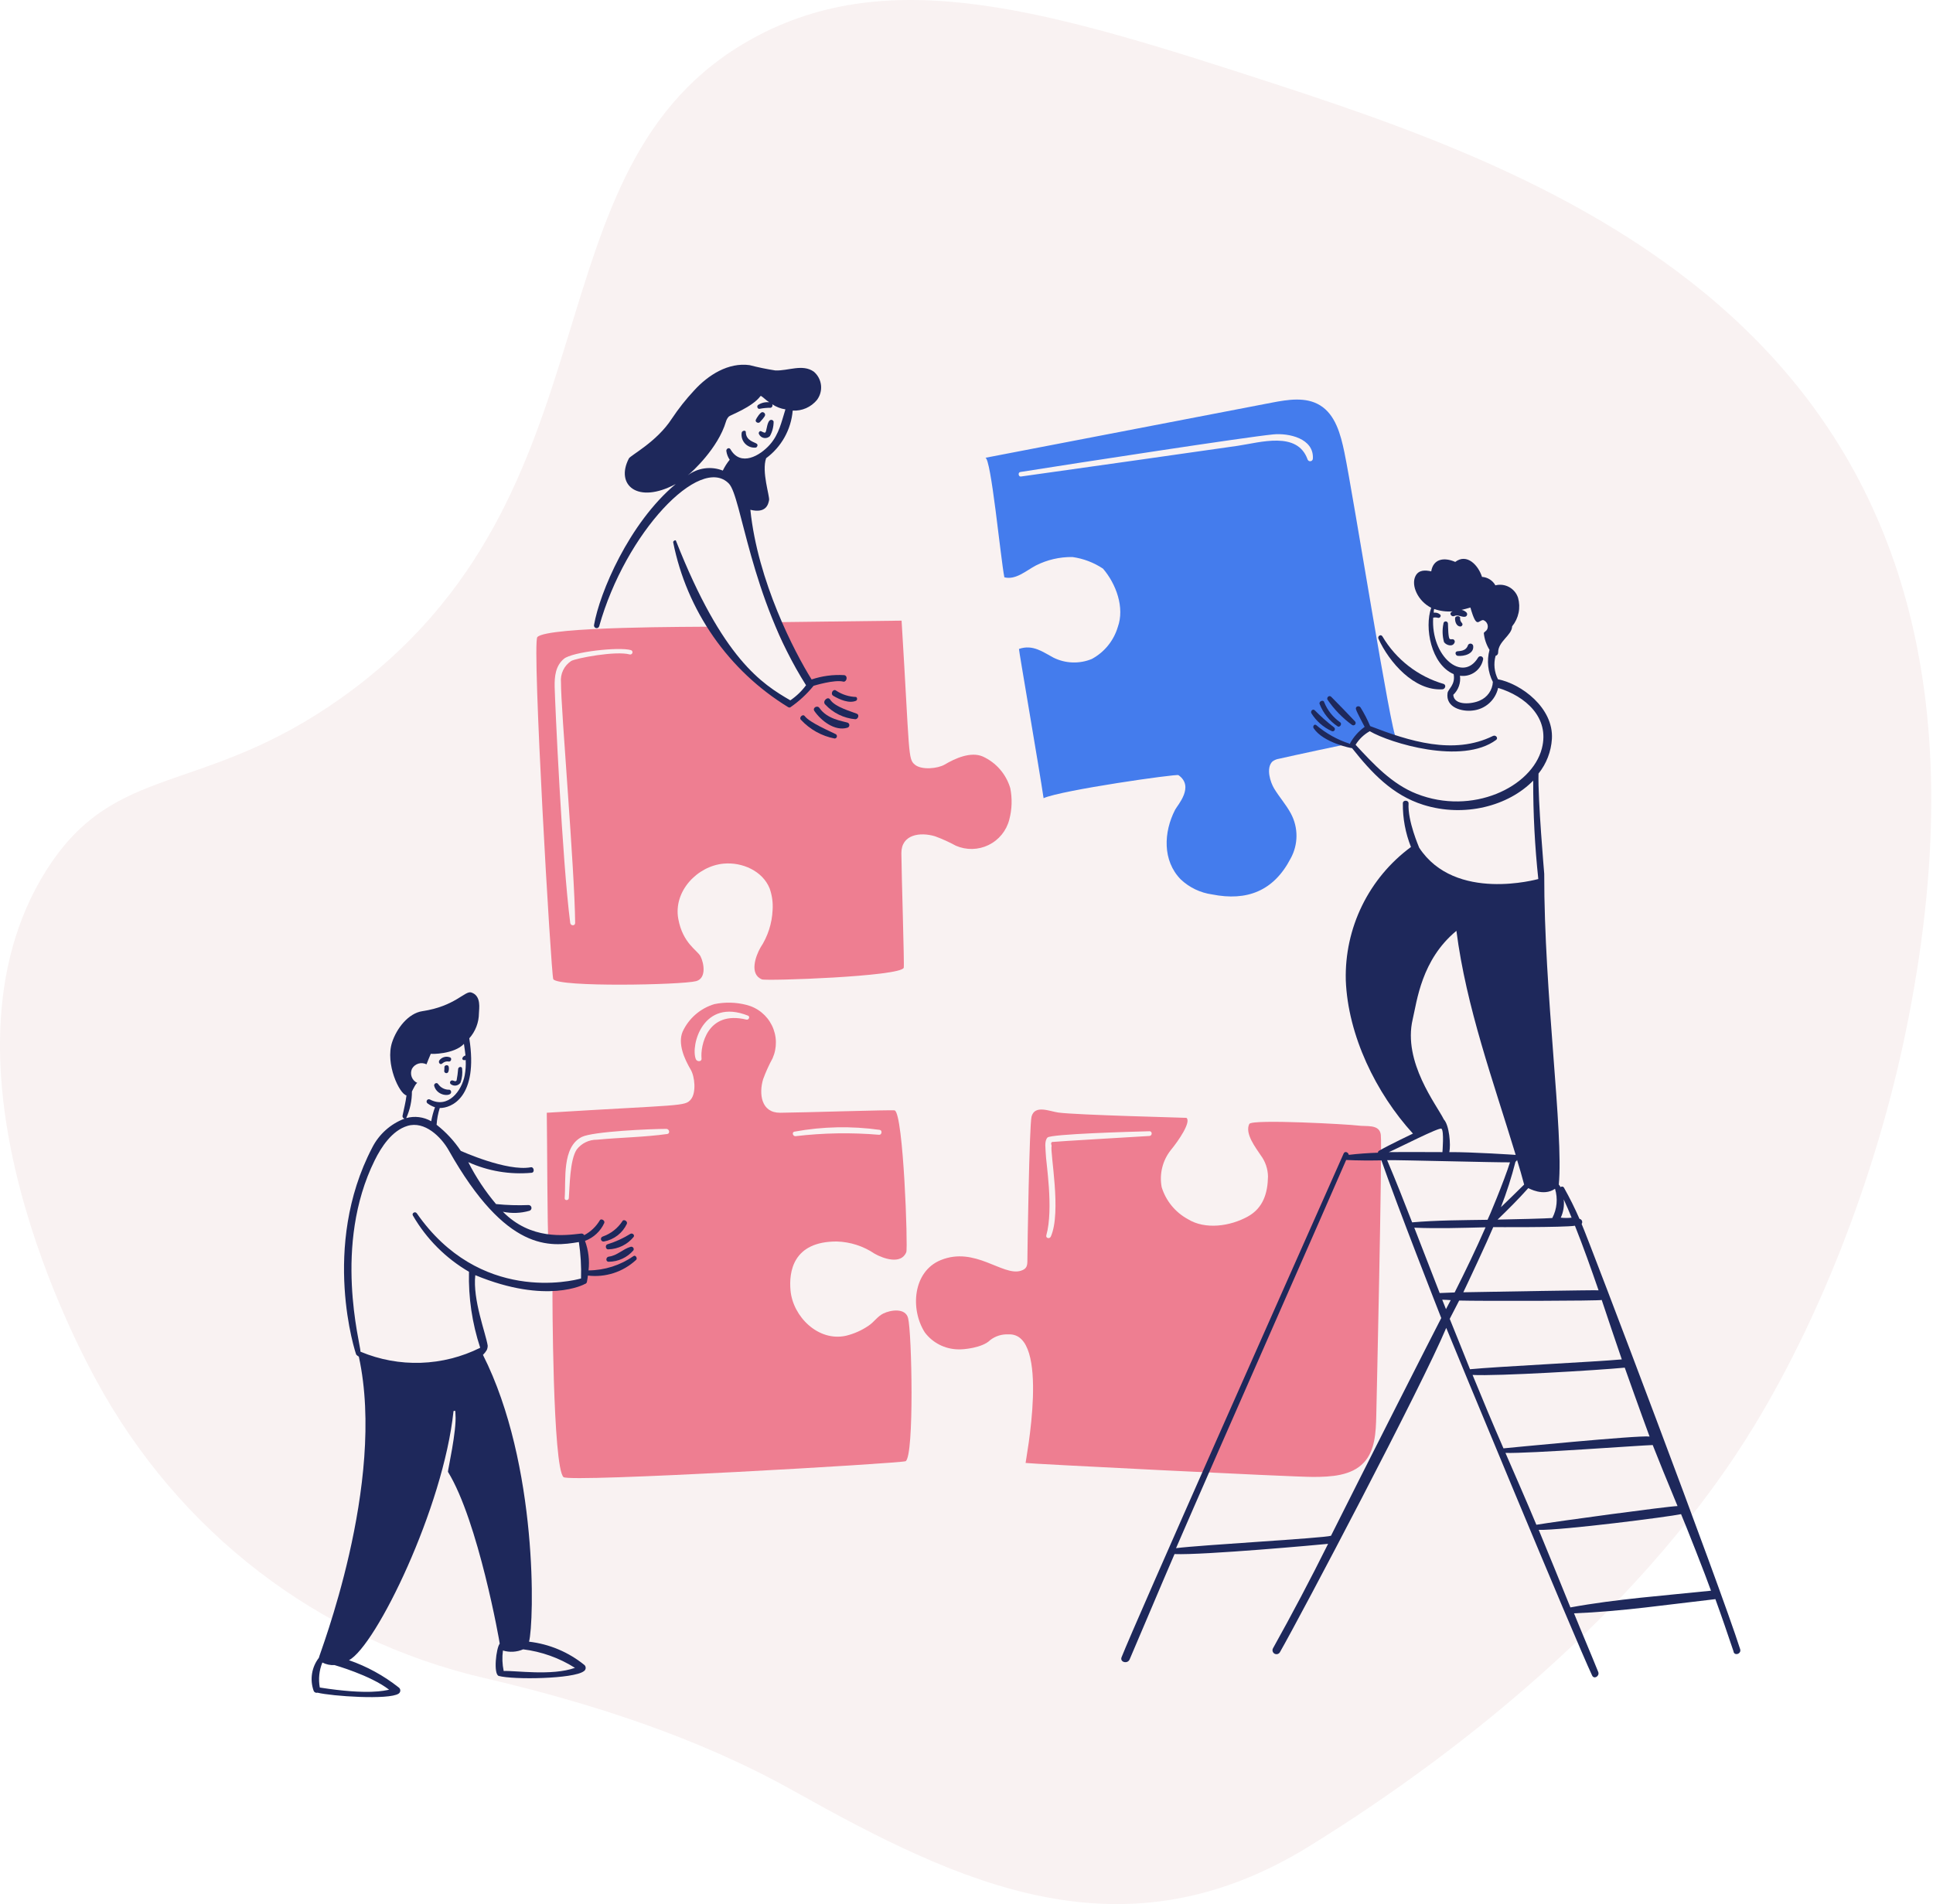 <svg width="748" height="737" viewBox="0 0 748 737" fill="none" xmlns="http://www.w3.org/2000/svg">
<path d="M492.992 32.368C405.617 3.873 344.536 -14.431 291.202 14.916C201.243 64.418 242.749 191.31 132.274 269.978C77.88 308.713 44.665 294.441 17.855 336.96C-29.577 412.185 31.912 524.392 37.156 534.073C69.015 592.897 123.083 634.447 187.072 649.39C228.634 659.097 270.023 672.365 307.241 693.222C372.015 729.526 434.678 759.042 506.664 714.555C570.938 674.835 638.551 618.147 678.824 551.845C706.194 506.788 726.743 451.143 737.363 399.767C791.482 137.941 613.128 71.544 492.992 32.368Z" fill="#F9F2F2"/>
<path d="M534.323 439.208C533.79 434.942 528.68 436.121 525.409 435.629C522.584 435.204 484.41 433.033 483.43 435.018C481.585 438.745 486.049 444.379 487.847 447.132C489.63 449.51 490.616 452.39 490.667 455.361C490.55 461.763 488.825 467.528 482.894 470.828C476.099 474.611 466.365 476.066 459.582 471.817C454.753 469.168 451.145 464.741 449.525 459.476C449.051 456.959 449.125 454.37 449.742 451.885C450.36 449.399 451.507 447.076 453.104 445.075C455.939 441.658 461.028 434.258 459.125 432.658C458.971 432.582 416.613 431.578 409.524 430.6C406.175 430.138 400.378 427.475 399.165 432.201C398.321 435.474 397.564 483.781 397.564 487.514C397.564 489.723 397.489 491.099 394.974 491.856C387.918 493.977 377.27 482.253 363.965 487.741C353.227 492.176 352.171 506.778 357.869 515.703C359.367 517.695 361.298 519.32 363.516 520.455C365.734 521.59 368.182 522.206 370.673 522.257C372.576 522.405 380.177 521.704 383.168 518.674C385.164 517.122 387.651 516.338 390.176 516.466C406.78 515.526 396.729 565.988 396.869 566.227C397.008 566.465 499.647 571.636 508.031 571.636C515.041 571.636 522.994 571.206 527.763 566.075C532.128 561.376 532.419 554.342 532.565 547.943C532.623 545.417 534.934 444.085 534.323 439.208ZM444.802 439.668C438.249 440.075 408.535 441.801 407.772 441.952C406.783 441.877 406.553 442.333 406.934 443.477C406.251 446.067 410.851 469.085 406.629 478.598C406.16 479.66 404.592 479.212 404.883 478.141C407.793 467.726 404.694 449.649 404.656 446.294C404.638 444.696 404.027 441.638 405.34 440.276C406.652 438.914 437.257 438.029 444.808 437.837C445.943 437.808 445.943 439.595 444.802 439.668Z" fill="#EE7E91"/>
<path d="M351.393 510.141C350.34 506.099 344.604 507.001 341.79 508.395C339.497 509.527 338.202 511.739 336.075 513.121C333.414 514.937 330.445 516.254 327.313 517.006C316.639 519.334 306.841 509.614 305.904 499.482C305.235 492.242 306.818 480.474 323.809 480.511C329.035 480.664 334.109 482.302 338.438 485.234C341.639 487.053 348.69 489.64 350.703 484.626C351.378 482.944 349.612 431.056 346.207 429.77C345.442 429.479 309.789 430.643 301.868 430.683C294.552 430.721 293.586 423.376 295.314 417.655C296.335 414.878 297.557 412.179 298.972 409.58C299.854 407.575 300.287 405.401 300.241 403.211C300.195 401.021 299.671 398.868 298.706 396.901C297.741 394.935 296.358 393.203 294.654 391.827C292.95 390.45 290.965 389.463 288.84 388.934C284.776 387.892 280.528 387.793 276.42 388.643C273.738 389.446 271.257 390.811 269.143 392.647C267.029 394.483 265.329 396.747 264.157 399.29C262.175 403.946 264.896 409.97 267.279 413.995C268.865 416.672 269.477 422.899 267.355 425.501C265.074 428.3 263.741 427.482 211.585 430.681C211.739 440.662 211.821 478.672 212.196 479.138C212.74 479.813 223.091 478.675 223.472 478.832C225.236 479.569 226.766 495.536 225.757 496.583C221.912 497.912 217.864 498.557 213.797 498.489C213.718 500.392 213.866 567.904 218.063 571.708C220.42 573.844 349.251 566.362 350.468 565.536C353.808 563.286 352.86 515.772 351.393 510.141ZM307.432 437.993C318.321 435.997 329.46 435.765 340.422 437.307C341.487 437.464 341.26 439.28 340.192 439.21C329.435 438.296 318.613 438.475 307.891 439.745C306.821 439.888 306.282 438.191 307.432 437.993ZM258.212 438.907C249.217 440.155 240.077 440.243 231.015 441.116C229.499 441.095 227.999 441.428 226.635 442.089C225.271 442.751 224.08 443.722 223.158 444.925C220.463 449.022 220.469 459.399 220.111 463.744C220.03 464.733 218.435 464.733 218.511 463.744C219.049 456.658 217.367 443.936 225.14 440.048C229.406 437.915 251.88 436.925 257.901 436.925C259.065 436.998 259.356 438.744 258.212 438.904V438.907ZM288.843 394.634C273.548 390.898 270.984 405 271.47 409.644C271.612 411.018 269.695 411.026 269.261 409.935C267.163 404.723 271.956 386.123 289.451 393.098C290.37 393.47 289.756 394.861 288.843 394.634Z" fill="#EE7E91"/>
<path d="M390.935 305.039C390.14 302.352 388.776 299.867 386.936 297.752C385.096 295.638 382.822 293.944 380.27 292.785C375.614 290.804 369.591 293.525 365.566 295.911C362.889 297.494 356.661 298.108 354.06 295.986C351.261 293.702 352.078 292.369 348.88 240.216C332.5 240.443 316.041 240.598 299.66 240.824C302.572 249.6 307.415 257.611 313.832 264.267C311.522 267.312 308.834 270.05 305.833 272.415C289.985 264.873 277.024 242.521 275.586 242.547C269.562 242.664 211.732 242.39 207.931 246.586C205.793 248.946 213.283 377.772 214.101 378.991C216.207 382.157 263.704 381.22 269.338 379.754C273.38 378.7 272.478 372.965 271.084 370.151C269.955 367.858 264.228 365.204 262.476 355.673C260.498 344.933 269.868 335.202 279.998 334.265C287.238 333.595 295.106 337.105 297.827 343.868C298.768 346.53 299.157 349.355 298.971 352.173C298.75 357.387 297.116 362.443 294.245 366.801C292.429 370.002 289.839 377.053 294.856 379.067C296.535 379.742 348.426 377.976 349.712 374.571C350.003 373.806 348.839 338.152 348.799 330.231C348.758 322.916 356.103 321.949 361.827 323.678C364.604 324.698 367.303 325.921 369.902 327.336C371.907 328.207 374.077 328.632 376.263 328.583C378.448 328.533 380.597 328.01 382.561 327.049C384.524 326.088 386.256 324.713 387.636 323.017C389.016 321.322 390.012 319.347 390.554 317.229C391.613 313.249 391.744 309.078 390.935 305.039ZM243.739 253.308C238.268 251.804 222.932 254.746 221.041 255.823C219.683 256.712 218.596 257.956 217.897 259.421C217.198 260.885 216.915 262.513 217.078 264.128C217.002 274.109 222.374 336.2 222.563 357.23C222.563 358.45 220.817 358.374 220.66 357.23C217.511 332.943 214.767 271.833 214.636 265.955C214.543 261.919 214.927 257.723 218.215 254.985C221.416 252.313 239.458 250.27 244.196 251.632C244.398 251.71 244.564 251.859 244.662 252.053C244.76 252.246 244.783 252.468 244.726 252.677C244.669 252.886 244.536 253.066 244.354 253.183C244.172 253.299 243.952 253.344 243.739 253.308Z" fill="#EE7E91"/>
<path d="M520.227 175.06C518.798 168.201 516.796 160.51 510.781 156.852C505.29 153.506 498.361 154.646 492.038 155.863C455.09 162.965 418.164 170.075 381.26 177.193C383.468 176.736 387.202 216.205 388.651 223.442C393.069 224.585 397.186 220.779 400.841 218.87C405.229 216.648 410.091 215.523 415.01 215.593C419.234 216.19 423.27 217.726 426.822 220.089C431.891 225.985 435.278 235.175 432.534 242.718C431.751 245.335 430.46 247.772 428.734 249.89C427.009 252.007 424.882 253.764 422.477 255.059C420.108 256.031 417.558 256.487 414.999 256.395C412.44 256.303 409.929 255.666 407.636 254.526C403.748 252.489 399.712 249.268 394.302 251.174C394.151 251.25 402.378 298.869 403.827 308.926C410.834 305.801 455.252 299.477 456.015 300.01C462.338 304.433 455.625 311.65 454.72 313.419C450.256 322.082 449.79 333.131 456.928 340.392C460.269 343.531 464.502 345.554 469.043 346.183C482.525 348.863 492.879 344.879 499.444 332.238C500.906 329.579 501.679 326.597 501.692 323.563C501.705 320.529 500.958 317.539 499.519 314.868C497.636 311.35 495.108 308.615 493.045 305.192C491.526 302.675 489.843 297.268 492.358 294.754C493.093 294.194 493.958 293.826 494.872 293.686C499.88 292.522 521.918 287.814 522.834 287.668C524.356 287.427 528.168 282.43 529.615 282.183C533.316 282.839 536.907 284.015 540.28 285.675C538.426 284.956 523.658 191.516 520.227 175.06ZM508.037 177.499C508.03 177.747 507.936 177.984 507.771 178.17C507.606 178.355 507.381 178.477 507.136 178.513C506.891 178.55 506.64 178.499 506.429 178.369C506.217 178.239 506.058 178.039 505.979 177.804C502.028 166.746 487.696 171.254 478.934 172.546C469.639 173.919 413.683 181.82 395.05 184.433C394.058 184.573 393.831 182.836 394.82 182.687C416.855 179.195 482.062 169.164 492.649 168.137C498.67 167.541 508.473 169.653 508.037 177.499Z" fill="#447CED"/>
<path d="M564.111 253.84C566.48 254.093 570.569 253.083 570.054 249.879C569.994 249.676 569.875 249.494 569.713 249.357C569.55 249.221 569.351 249.135 569.14 249.11C568.929 249.086 568.716 249.124 568.526 249.22C568.337 249.316 568.18 249.465 568.075 249.649C567.312 252.164 564.72 251.922 563.884 252.088C562.813 252.301 563.201 253.744 564.111 253.84Z" fill="#1E285B"/>
<path d="M558.552 241.423C558.058 243.769 558.136 246.199 558.778 248.509C559.596 249.743 562.073 250.496 562.818 248.8C562.887 248.677 562.928 248.541 562.939 248.401C562.949 248.26 562.928 248.119 562.877 247.988C562.826 247.857 562.746 247.739 562.644 247.642C562.542 247.545 562.419 247.473 562.285 247.429C561.907 247.345 561.447 247.505 561.066 247.354C560.379 247.124 560.379 242.858 560.303 241.336C560.292 241.103 560.188 240.885 560.016 240.729C559.843 240.573 559.616 240.492 559.384 240.504C559.151 240.515 558.933 240.618 558.777 240.791C558.621 240.963 558.54 241.191 558.552 241.423Z" fill="#1E285B"/>
<path d="M563.046 239.441C563.046 240.66 563.578 242.351 565.025 242.488C565.146 242.493 565.268 242.474 565.381 242.43C565.495 242.386 565.598 242.319 565.684 242.233C565.77 242.147 565.837 242.044 565.881 241.93C565.925 241.817 565.944 241.695 565.938 241.574C565.857 241.041 564.873 240.585 565.025 239.211C565.179 238.367 563.046 238.076 563.046 239.441Z" fill="#1E285B"/>
<path d="M533.41 247.214C537.507 256.252 547.209 267.482 558.171 266.792C559.164 266.731 559.766 265.276 558.704 264.735C548.723 261.838 540.222 255.244 534.935 246.297C534.324 245.308 532.959 246.224 533.41 247.214Z" fill="#1E285B"/>
<path d="M309.946 278.601C313.406 282.341 317.971 284.878 322.975 285.841C323.17 285.837 323.359 285.77 323.514 285.65C323.668 285.53 323.78 285.363 323.831 285.174C323.883 284.985 323.871 284.785 323.799 284.603C323.727 284.421 323.598 284.267 323.431 284.165C321.435 283.126 313.377 279.742 311.393 277.155C310.633 276.162 309.041 277.754 309.946 278.601Z" fill="#1E285B"/>
<path d="M315.125 275.174C317.657 278.896 323.046 283.164 327.929 281.651C328.143 281.588 328.331 281.458 328.464 281.279C328.598 281.1 328.67 280.883 328.67 280.66C328.67 280.437 328.598 280.22 328.464 280.042C328.331 279.863 328.143 279.733 327.929 279.67C326.02 279.07 320.087 278.372 317.11 274.03C316.269 272.811 314.293 273.951 315.125 275.174Z" fill="#1E285B"/>
<path d="M319.318 272.66C322.36 275.945 326.515 277.982 330.975 278.375C332.043 278.354 332.651 276.702 331.583 276.242C329.837 275.485 323.019 273.698 321.224 270.756C320.33 269.293 318.084 271.458 319.318 272.66Z" fill="#1E285B"/>
<path d="M322.443 269.307C324.818 270.733 328.598 272.4 331.281 271.213C331.401 271.133 331.5 271.025 331.568 270.898C331.636 270.771 331.671 270.629 331.671 270.485C331.671 270.341 331.636 270.199 331.568 270.072C331.5 269.946 331.401 269.837 331.281 269.758C328.538 269.68 325.872 268.835 323.584 267.319C322.426 266.356 321.154 268.533 322.443 269.307Z" fill="#1E285B"/>
<path d="M287.001 167.518C286.887 168.275 286.949 169.047 287.181 169.776C287.413 170.505 287.809 171.172 288.339 171.724C288.868 172.276 289.518 172.699 290.237 172.961C290.956 173.222 291.725 173.315 292.486 173.233C293.021 173.082 293.4 172.165 292.867 171.778C292.029 171.091 288.677 170.634 288.601 167.282C288.688 166.377 287.088 166.604 287.001 167.518Z" fill="#1E285B"/>
<path d="M293.718 168.054C293.896 168.43 294.161 168.759 294.492 169.012C294.822 169.265 295.208 169.436 295.618 169.51C296.027 169.585 296.449 169.56 296.847 169.439C297.246 169.318 297.609 169.103 297.908 168.813C298.87 167.091 299.371 165.15 299.363 163.177C299.316 163.017 299.227 162.872 299.106 162.757C298.985 162.642 298.836 162.562 298.673 162.523C298.511 162.484 298.341 162.489 298.181 162.537C298.021 162.585 297.877 162.674 297.763 162.796C296.628 163.986 296.709 167.303 296.017 167.452C295.635 167.527 294.949 167.07 294.562 166.919C294.023 166.605 293.337 167.446 293.718 168.054Z" fill="#1E285B"/>
<path d="M294.097 163.327C294.403 162.949 296.079 161.273 296.079 160.586C296.083 160.445 296.057 160.304 296.005 160.173C295.953 160.042 295.874 159.923 295.774 159.823C295.674 159.723 295.555 159.644 295.424 159.592C295.293 159.539 295.152 159.514 295.011 159.518C294.173 159.518 292.727 161.881 292.497 162.428C292.04 163.327 293.489 164.09 294.097 163.327Z" fill="#1E285B"/>
<path d="M326.709 261.307C322.425 261.046 318.131 261.615 314.062 262.983C307.433 252.394 293.186 224.889 290.366 197.308C296.538 198.832 297.301 195.099 297.603 193.577C297.906 192.055 294.632 182.519 296.463 177.348C299.388 175.185 301.818 172.422 303.592 169.245C305.365 166.069 306.44 162.55 306.746 158.925C308.522 159.019 310.294 158.696 311.922 157.982C313.55 157.267 314.988 156.181 316.12 154.81C317.36 153.173 317.924 151.123 317.698 149.081C317.471 147.04 316.47 145.164 314.9 143.839C310.535 140.775 305.076 143.569 300.042 143.382C296.682 142.865 293.351 142.178 290.061 141.325C281.913 140.196 274.082 145.076 268.576 151.152C265.416 154.544 262.537 158.188 259.968 162.047C254.169 171.033 243.989 176.23 243.358 177.438C238.041 187.623 246.603 195.317 261.49 187.332C243.352 202.49 232.003 229.547 229.873 241.88C229.817 242.138 229.862 242.407 230 242.632C230.137 242.858 230.356 243.021 230.61 243.09C230.865 243.158 231.136 243.126 231.368 243C231.6 242.874 231.774 242.664 231.855 242.413C242.06 206.043 270.997 175.756 282.055 187.175C287.002 192.285 290.203 230.909 311.845 265.116L311.923 265.192C310.242 267.482 308.18 269.466 305.827 271.059C294.932 264.735 279.619 255.135 261.56 209.271C261.409 208.814 260.396 209.425 260.495 209.879C263.107 222.996 268.401 235.431 276.045 246.406C283.69 257.38 293.52 266.656 304.919 273.651C305.041 273.733 305.178 273.789 305.322 273.815C305.466 273.841 305.614 273.837 305.757 273.803C309.169 271.467 312.223 268.647 314.822 265.431C314.9 265.431 322.9 262.916 326.404 263.83C327.623 263.976 328.231 261.616 326.709 261.307ZM266.137 183.977C267.814 182.682 277.894 173.446 280.92 163.176C281.13 162.431 281.522 161.75 282.061 161.194C282.596 160.662 291.053 157.615 294.251 153.337C294.556 152.881 295.776 154.478 297.682 155.697C296.187 155.533 294.681 155.883 293.413 156.69C292.653 157.147 293.18 158.506 294.024 158.212C295.405 157.949 296.808 157.821 298.214 157.83C298.353 157.792 298.481 157.724 298.59 157.631C298.698 157.537 298.785 157.42 298.843 157.289C298.901 157.158 298.93 157.016 298.926 156.872C298.922 156.729 298.887 156.588 298.823 156.46C300.354 157.496 302.1 158.174 303.93 158.442C302.405 163.24 301.503 167.975 297.984 172.002C294.114 176.434 286.601 180.732 282.672 173.908C282.142 172.989 280.926 173.678 281.072 174.592C281.241 175.794 281.684 176.941 282.366 177.944C281.316 179.231 280.421 180.638 279.701 182.135C277.472 181.252 275.054 180.958 272.678 181.281C270.303 181.603 268.05 182.532 266.137 183.977Z" fill="#1E285B"/>
<path d="M177.294 413.686C177.176 415.194 176.973 416.694 176.686 418.179C176.229 418.791 175.694 418.264 175.161 418.179C174.967 418.133 174.763 418.158 174.586 418.249C174.409 418.341 174.271 418.493 174.197 418.679C174.123 418.864 174.118 419.069 174.184 419.258C174.249 419.446 174.38 419.605 174.553 419.704C174.836 419.904 175.157 420.045 175.496 420.119C175.835 420.192 176.186 420.197 176.527 420.133C176.868 420.069 177.193 419.938 177.482 419.746C177.771 419.554 178.019 419.307 178.211 419.018C178.825 417.285 179.033 415.434 178.819 413.608C178.845 412.694 177.442 412.77 177.294 413.686Z" fill="#1E285B"/>
<path d="M171.208 411.553C171.545 411.251 171.948 411.032 172.384 410.913C172.821 410.793 173.279 410.778 173.722 410.867C174.56 410.939 174.939 409.58 174.179 409.266C173.47 408.975 172.686 408.922 171.944 409.115C171.202 409.307 170.543 409.735 170.065 410.334C169.381 411.248 170.425 412.386 171.208 411.553Z" fill="#1E285B"/>
<path d="M171.968 413.075C171.981 413.561 171.956 414.047 171.893 414.53C171.894 414.707 171.953 414.879 172.06 415.021C172.166 415.163 172.316 415.267 172.486 415.318C172.655 415.369 172.837 415.364 173.004 415.305C173.172 415.245 173.315 415.134 173.415 414.987C173.706 414.342 173.786 413.622 173.644 412.929C173.551 411.934 171.893 412.161 171.968 413.075Z" fill="#1E285B"/>
<path d="M168.005 420.242C168.997 423.9 173.359 424.377 174.328 423.289C174.432 423.174 174.507 423.035 174.545 422.885C174.582 422.734 174.582 422.577 174.545 422.426C174.507 422.276 174.433 422.137 174.328 422.022C174.224 421.907 174.093 421.819 173.947 421.767C173.084 421.803 172.226 421.62 171.453 421.233C170.68 420.847 170.018 420.271 169.53 419.558C169.017 418.787 167.853 419.398 168.005 420.242Z" fill="#1E285B"/>
<path d="M233.75 480.503C235.663 480.146 237.462 479.338 238.999 478.145C240.537 476.953 241.767 475.41 242.588 473.647C242.946 472.57 241.226 471.744 240.842 472.655C239.027 475.421 236.349 477.51 233.224 478.597C232.979 478.674 232.774 478.843 232.652 479.068C232.53 479.293 232.5 479.557 232.568 479.804C232.636 480.051 232.798 480.261 233.018 480.392C233.239 480.522 233.501 480.562 233.75 480.503Z" fill="#1E285B"/>
<path d="M235.432 483.549C237.307 483.497 239.148 483.042 240.831 482.213C242.514 481.385 243.998 480.204 245.184 478.751C245.722 477.991 244.724 477.142 243.964 477.532C241.206 479.256 238.235 480.613 235.127 481.571C234.065 481.806 234.289 483.68 235.432 483.549Z" fill="#1E285B"/>
<path d="M235.587 488.351C237.398 488.338 239.186 487.937 240.829 487.175C242.472 486.412 243.932 485.306 245.111 483.931C245.2 483.769 245.239 483.585 245.225 483.401C245.21 483.217 245.142 483.041 245.029 482.896C244.915 482.75 244.762 482.641 244.587 482.581C244.413 482.521 244.225 482.514 244.046 482.56C241.008 483.433 238.863 485.974 235.587 486.369C234.367 486.518 234.292 488.418 235.587 488.351Z" fill="#1E285B"/>
<path d="M245.185 486.139C240.067 489.716 233.984 491.657 227.739 491.703C228.189 487.838 227.719 483.921 226.369 480.272C228.01 479.669 229.516 478.746 230.797 477.556C232.079 476.366 233.111 474.933 233.833 473.341C234.208 472.348 232.526 471.429 232.087 472.351C230.639 474.768 228.558 476.743 226.069 478.063C225.949 477.834 225.758 477.651 225.524 477.541C225.29 477.431 225.027 477.401 224.774 477.455C218.457 478.191 205.423 479.97 194.603 468.999C198.011 469.715 201.542 469.584 204.887 468.618C205.139 468.535 205.353 468.367 205.494 468.144C205.635 467.92 205.693 467.653 205.659 467.391C205.624 467.129 205.499 466.887 205.305 466.707C205.111 466.527 204.86 466.421 204.596 466.406C200.376 466.579 196.149 466.452 191.946 466.025C187.751 461.05 184.146 455.605 181.206 449.799C188.887 453.275 197.341 454.693 205.737 453.913C207.032 453.745 206.578 451.562 205.446 451.777C196.166 453.544 178.383 445.454 178.322 445.454C175.775 441.632 172.637 438.237 169.027 435.397C169.017 435.397 169.007 435.396 168.997 435.392C168.988 435.389 168.979 435.383 168.972 435.376C168.965 435.369 168.959 435.36 168.955 435.351C168.951 435.342 168.949 435.332 168.949 435.321C169.097 433.122 169.506 430.949 170.168 428.847C174.664 428.922 185.178 424.656 181.598 401.874C183.988 399.186 185.315 395.719 185.332 392.122C185.332 390.601 186.403 385.403 182.358 384.123C179.925 383.352 176.104 389.483 163.463 391.36C157.975 392.178 153.485 398.053 151.73 403.399C149.006 411.689 154.541 423.419 157.294 423.969C156.989 426.635 156.302 429.149 155.769 431.826C155.719 432.079 155.771 432.342 155.914 432.556C156.057 432.771 156.279 432.92 156.532 432.97C151.113 435.01 146.655 439.005 144.036 444.168C124.001 482.58 137.634 524.015 137.864 524.318C138.16 524.614 138.494 524.87 138.856 525.08C149.597 574.3 123.314 640.898 123.39 641.649C122.021 643.42 121.116 645.504 120.756 647.713C120.397 649.922 120.595 652.186 121.332 654.299C121.425 654.611 121.637 654.874 121.922 655.031C122.208 655.188 122.544 655.226 122.857 655.137C128.343 656.508 150.502 658.021 154.244 655.515C154.447 655.383 154.613 655.202 154.728 654.99C154.843 654.777 154.903 654.539 154.903 654.297C154.903 654.056 154.843 653.818 154.728 653.605C154.613 653.392 154.447 653.212 154.244 653.08C148.473 648.529 141.982 644.975 135.038 642.566C145.477 637.077 171.608 583.365 175.487 546.187C176.401 545.651 176.16 546.416 176.25 547.481C176.777 553.659 173.203 569.347 173.34 569.653C185.073 588.699 193.378 635.631 193.378 636.164C191.981 637.86 190.852 647.946 192.997 648.659C198.634 650.184 221.975 649.838 225.909 646.832C226.105 646.713 226.27 646.551 226.395 646.358C226.519 646.166 226.598 645.948 226.626 645.721C226.654 645.493 226.63 645.263 226.556 645.046C226.482 644.829 226.361 644.632 226.2 644.469C220.052 639.456 212.596 636.309 204.716 635.401C206.697 628.089 208.373 566.984 186.886 524.396C187.453 523.856 187.943 523.24 188.341 522.566C188.596 522.019 188.726 521.423 188.722 520.82C187.98 516.03 182.856 503.069 183.921 493.545C211.732 505.048 226.206 497.037 226.282 496.973C226.489 496.932 226.679 496.831 226.828 496.681C226.978 496.532 227.079 496.342 227.12 496.135C227.259 495.372 227.411 494.534 227.501 493.696C230.851 494.102 234.249 493.774 237.46 492.735C240.67 491.696 243.616 489.97 246.093 487.678C246.861 487.131 245.936 485.592 245.185 486.139ZM123.751 653.146C123.152 649.893 123.496 646.536 124.74 643.471C126.198 644.215 127.829 644.556 129.463 644.46C129.617 644.536 143.253 648.345 150.569 653.985C148.96 654.287 142.712 656.118 123.751 653.146ZM202.452 638.367C209.578 639.246 216.421 641.691 222.49 645.528C213.576 648.729 199.253 646.517 194.909 646.747C194.359 644.142 194.261 641.462 194.618 638.823C197.198 639.603 199.971 639.441 202.443 638.367H202.452ZM159.407 422.445C159.788 421.685 161.083 418.953 161.54 419.171C161.039 418.951 160.587 418.635 160.208 418.241C159.83 417.846 159.533 417.38 159.335 416.871C159.137 416.361 159.041 415.818 159.053 415.271C159.066 414.724 159.186 414.186 159.407 413.686C159.937 412.721 160.821 412 161.873 411.674C162.924 411.349 164.061 411.444 165.043 411.94C165.576 410.569 166.111 409.198 166.72 407.828C166.644 408.055 175.787 408.055 179.524 404.019C179.751 405.54 179.981 407.065 180.132 408.512C179.259 408.686 178.552 409.728 179.067 410.112C179.448 410.493 180.208 410.263 180.208 410.263C180.316 412.253 180.188 414.249 179.826 416.209C178.662 422.235 173.407 429.207 166.417 425.579C166.215 425.458 165.973 425.422 165.744 425.479C165.515 425.536 165.319 425.682 165.198 425.884C165.077 426.086 165.041 426.329 165.098 426.557C165.155 426.786 165.301 426.982 165.503 427.104C166.36 427.736 167.312 428.227 168.323 428.559C167.677 430.315 167.191 432.125 166.868 433.968C165.416 433.133 163.813 432.596 162.151 432.386C160.49 432.177 158.803 432.3 157.189 432.749C158.659 429.513 159.413 425.998 159.398 422.445H159.407ZM161.29 469.607C160.664 468.705 159.235 469.528 159.768 470.445C164.985 479.474 172.469 486.985 181.479 492.235C181.227 502.215 182.696 512.163 185.824 521.644C178.666 525.215 170.823 527.2 162.828 527.463C154.834 527.726 146.876 526.261 139.5 523.168C139.5 520.078 128.733 481.951 144.985 449.112C147.583 443.859 151.678 437.606 157.635 435.778C164.328 433.718 170.73 440.056 173.64 445.227C195.971 484.85 212.954 482.559 224 480.729C224.701 485.392 224.982 490.109 224.838 494.822C221.416 495.814 185.603 504.533 161.29 469.607Z" fill="#1E285B"/>
<path d="M524.341 279.212C522.839 277.592 516.705 271.23 515.122 269.688C514.351 268.937 513.297 269.915 513.667 270.756C516.254 274.555 519.476 277.879 523.192 280.583C523.376 280.708 523.6 280.76 523.82 280.729C524.04 280.698 524.241 280.586 524.384 280.416C524.527 280.246 524.602 280.028 524.594 279.806C524.586 279.584 524.496 279.372 524.341 279.212Z" fill="#1E285B"/>
<path d="M518.636 279.593C515.83 277.642 513.657 274.91 512.389 271.736C512.159 270.747 510.256 271.355 510.643 272.498C512.023 276.007 514.441 279.01 517.574 281.106C518.345 281.726 519.463 280.271 518.636 279.593Z" fill="#1E285B"/>
<path d="M516.19 281.497C513.576 279.49 511.106 277.301 508.799 274.947C508.051 274.173 507.053 275.174 507.428 276.012C509.3 279.053 512.036 281.467 515.285 282.947C515.477 283.052 515.702 283.08 515.914 283.025C516.126 282.97 516.308 282.836 516.424 282.651C516.54 282.465 516.58 282.242 516.537 282.027C516.493 281.813 516.369 281.623 516.19 281.497Z" fill="#1E285B"/>
<path d="M673.368 638.288C665.613 613.844 615.311 481.264 612.034 473.722C612.156 473.545 612.231 473.341 612.253 473.127C612.275 472.914 612.243 472.698 612.159 472.501C612.076 472.303 611.944 472.13 611.775 471.997C611.607 471.864 611.408 471.775 611.196 471.74C609.416 467.657 607.433 463.665 605.254 459.78C605.198 459.655 605.115 459.545 605.009 459.458C604.903 459.372 604.779 459.311 604.645 459.281C604.512 459.252 604.374 459.254 604.241 459.287C604.109 459.321 603.986 459.385 603.883 459.474C603.698 459.115 603.468 458.781 603.196 458.482C605.102 438.447 597.484 384.504 597.56 338.18C597.56 338.028 595.045 309.228 595.351 299.401C598.418 295.572 600.227 290.888 600.531 285.992C601.232 273.956 588.646 264.659 579.654 262.907C578.228 260.105 577.902 256.87 578.741 253.839C579.027 253.766 579.281 253.598 579.46 253.363C579.64 253.128 579.735 252.84 579.73 252.544C579.692 248.203 585.064 245.915 585.14 242.412C586.382 240.888 587.239 239.088 587.637 237.163C588.035 235.238 587.963 233.245 587.427 231.354C586.846 229.592 585.619 228.117 583.992 227.226C582.366 226.335 580.462 226.094 578.665 226.552C578.144 225.616 577.397 224.825 576.491 224.253C575.586 223.681 574.551 223.344 573.482 223.275C572.027 218.707 567.616 214.057 563.123 217.488C558.627 215.506 554.588 216.42 553.828 221.142C551.465 220.61 548.951 220.534 547.732 222.973C545.936 226.561 548.672 232.66 553.828 235.239C551.113 242.898 553.755 257.162 562.512 260.913C563.274 265.028 560.381 266.629 560.152 268.229C559.322 273.944 565.861 275.504 569.827 275.009C572.19 274.781 574.421 273.81 576.198 272.236C577.975 270.662 579.209 268.566 579.721 266.247C590.235 269.448 599.771 277.678 596.637 289.714C592.729 304.706 569.65 315.715 548.18 307.238C538.577 303.455 531.418 295.656 524.562 288.265C525.913 286.074 527.801 284.264 530.048 283.009C537.817 287.581 565.812 296.156 578.962 286.361C579.878 285.678 578.81 284.324 577.743 284.837C562.465 292.379 545.209 286.818 530.199 281.027C529.145 278.521 527.897 276.101 526.465 273.79C525.854 272.955 524.353 273.403 524.719 274.553C525.124 275.839 527.845 280.876 528.072 281.333C525.704 283.033 523.752 285.247 522.359 287.808V287.886C517.582 286.352 513.154 283.892 509.328 280.646C508.557 280.064 507.873 281.179 508.339 281.865C512.081 287.499 523.043 289.638 523.198 289.562C530.74 299.084 538.821 307.75 550.776 311.504C566.687 316.497 583.705 311.946 593.291 302.134C593.26 314.857 593.92 327.573 595.269 340.225C595.118 340.225 563.12 349.369 549.178 328.111C549.099 327.82 544.644 317.754 545.063 310.971C545.148 309.598 542.785 309.516 542.852 310.971C542.792 316.738 543.859 322.462 545.992 327.82C537.948 333.754 531.455 341.541 527.065 350.521C522.674 359.501 520.516 369.408 520.773 379.4C521.594 400.733 532.431 423.05 546.754 438.749C546.463 438.904 537.611 443.094 533.659 445.378C533.519 445.45 533.403 445.56 533.322 445.695C533.241 445.829 533.2 445.984 533.202 446.141C529.393 446.292 525.659 446.522 521.926 446.979C521.774 445.989 520.416 445.384 519.947 446.446C497.348 497.4 439.614 627.259 434.006 641.416C433.249 643.322 436.308 644.166 437.128 642.254C442.963 628.668 448.635 615.055 454.501 601.494C465.777 601.951 511.031 597.836 513.926 597.531C507.136 611.169 500.025 624.652 492.593 637.98C492.403 638.333 492.359 638.746 492.47 639.131C492.58 639.516 492.837 639.843 493.185 640.041C493.533 640.24 493.945 640.295 494.333 640.194C494.721 640.093 495.054 639.844 495.261 639.501C503.343 625.368 550.421 536.036 559.639 513.944C561.385 518.361 609.4 634.275 616.093 648.493C616.847 650.097 619.094 648.709 618.456 647.12C615.398 639.519 612.133 631.959 609.083 624.422C627.294 623.738 645.656 620.994 663.791 618.936C666.23 625.629 668.514 632.346 670.801 639.126C671.005 641.032 673.973 640.194 673.368 638.288ZM572.644 271.136C569.752 272.513 562.666 273.269 562.36 268.925C563.35 267.989 564.102 266.83 564.552 265.545C565.003 264.26 565.139 262.885 564.95 261.536C566.997 261.835 569.079 261.326 570.757 260.117C572.435 258.908 573.577 257.094 573.942 255.059C573.945 254.823 573.869 254.594 573.727 254.407C573.585 254.219 573.385 254.085 573.158 254.024C572.931 253.963 572.69 253.979 572.473 254.07C572.256 254.161 572.076 254.321 571.96 254.526C566.012 264.371 553.651 254.081 554.588 239.059C555.22 238.934 555.873 238.96 556.494 239.135C557.18 239.289 557.864 238.375 557.256 237.84C556.927 237.55 556.537 237.337 556.115 237.219C555.693 237.1 555.249 237.079 554.818 237.156C554.775 236.666 554.826 236.172 554.969 235.701C557.266 236.505 559.706 236.816 562.13 236.615C561.979 236.691 561.752 236.845 561.598 236.906C560.684 237.593 561.834 238.896 562.741 238.431C564.045 237.759 565.41 238.835 566.781 238.722C566.971 238.714 567.155 238.651 567.311 238.542C567.468 238.432 567.589 238.28 567.661 238.103C567.733 237.927 567.753 237.733 567.718 237.546C567.683 237.358 567.595 237.185 567.464 237.046C566.947 236.527 566.283 236.182 565.561 236.056C566.702 235.826 567.846 235.448 568.989 235.142C571.498 243.928 572.085 239.825 574.018 240.017C574.357 240.146 574.666 240.343 574.925 240.597C575.185 240.85 575.389 241.155 575.526 241.491C575.662 241.827 575.728 242.188 575.719 242.55C575.71 242.913 575.626 243.27 575.473 243.599C575.182 244.207 574.55 244.431 574.178 244.97C574.396 247.296 575.152 249.539 576.386 251.523C575.274 255.68 575.736 260.102 577.684 263.94C577.602 265.491 577.086 266.988 576.195 268.26C575.304 269.532 574.074 270.529 572.644 271.136ZM581.787 560.576C577.673 551.128 573.712 541.682 569.827 532.157C579.198 532.69 618.512 530.33 628.72 529.338C628.72 529.338 635.043 547.167 638.323 556.005C634.284 555.397 581.863 560.576 581.785 560.576H581.787ZM557.102 500.465C555.886 497.339 549.332 480.502 547.275 475.168C556.418 475.549 565.713 475.244 574.856 475.017C571.122 483.549 567.083 491.93 562.893 500.235C560.911 500.31 559.008 500.386 557.102 500.465ZM561.371 503.206C560.76 504.349 560.152 505.493 559.54 506.698C559.084 505.481 558.551 504.262 558.085 503.043C559.159 503.055 560.227 503.13 561.371 503.206ZM579.503 472.046C583.618 468.082 587.578 464.122 591.388 459.856C591.542 459.856 597.178 463.208 601.674 460.147H601.75C602.883 463.9 602.499 467.948 600.682 471.423C599.084 471.589 584.986 471.97 579.503 472.04V472.046ZM586.435 449.639C586.712 449.489 586.928 449.247 587.046 448.955C588.035 452.156 588.949 455.278 589.787 458.476C586.816 461.386 583.845 464.343 580.798 467.238C583.034 461.489 584.918 455.61 586.441 449.633L586.435 449.639ZM558.702 433.258C556.037 427.773 542.738 411.078 546.667 394.48C548.325 387.466 550.019 371.47 563.58 360.27C567.389 389.908 577.839 418.403 586.513 446.988C586.435 446.988 569.37 445.844 560.835 445.92C561.447 443.094 560.833 435.476 558.702 433.264V433.258ZM584.31 449.868C582.026 457.181 575.854 471.885 575.627 472.115C565.948 472.267 556.13 472.267 546.445 473.105C543.323 465.03 540.122 456.954 536.77 449.03C542.246 448.961 579.273 449.95 584.302 449.874L584.31 449.868ZM577.827 474.95C578.284 474.95 605.102 475.101 609.444 474.414C612.721 482.644 615.692 491.025 618.587 499.405C617.901 499.254 574.245 500.014 566.245 500.168C567.77 497.034 575.618 480.272 577.827 474.95ZM608.149 471.292C606.757 471.445 605.351 471.445 603.959 471.292C604.982 469.079 605.377 466.628 605.102 464.206C606.167 466.485 607.16 468.839 608.149 471.283V471.292ZM557.789 436.855C558.868 437.6 558.17 445.844 558.17 445.92C556.799 445.92 543.009 445.844 537.448 445.92C541.336 444.235 556.884 436.221 557.789 436.846V436.855ZM515.047 594.405C512.381 595.319 464.535 597.984 455.086 599.204C470.783 562.939 514.895 462.978 520.913 448.961C525.409 449.188 529.981 449.188 534.552 449.112C540.646 466.636 556.724 507.626 557.713 510.14C555.426 514.482 526.931 570.633 515.047 594.405ZM560.99 510.452L564.645 503.366C572.112 503.596 619.425 503.52 619.807 503.139C622.396 510.833 624.911 518.451 627.579 526.148C617.749 527.062 578.589 528.968 568.835 529.957C566.245 523.395 563.58 516.921 560.99 510.452ZM582.55 562.337C591.844 562.628 634.586 559.427 639.539 559.29C640.147 560.966 646.549 576.75 649.142 582.908C644.876 583.062 603.353 588.699 594.516 590.145C591.617 583.053 583.531 564.616 582.55 562.328V562.337ZM607.692 622.146C603.653 612.165 599.544 602.108 595.427 592.127C604.416 592.357 646.168 587.023 650.51 586.033C652.34 590.299 660.113 610.032 662.092 615.669C644.035 617.566 625.597 618.861 607.684 622.137L607.692 622.146Z" fill="#1E285B"/>
</svg>
